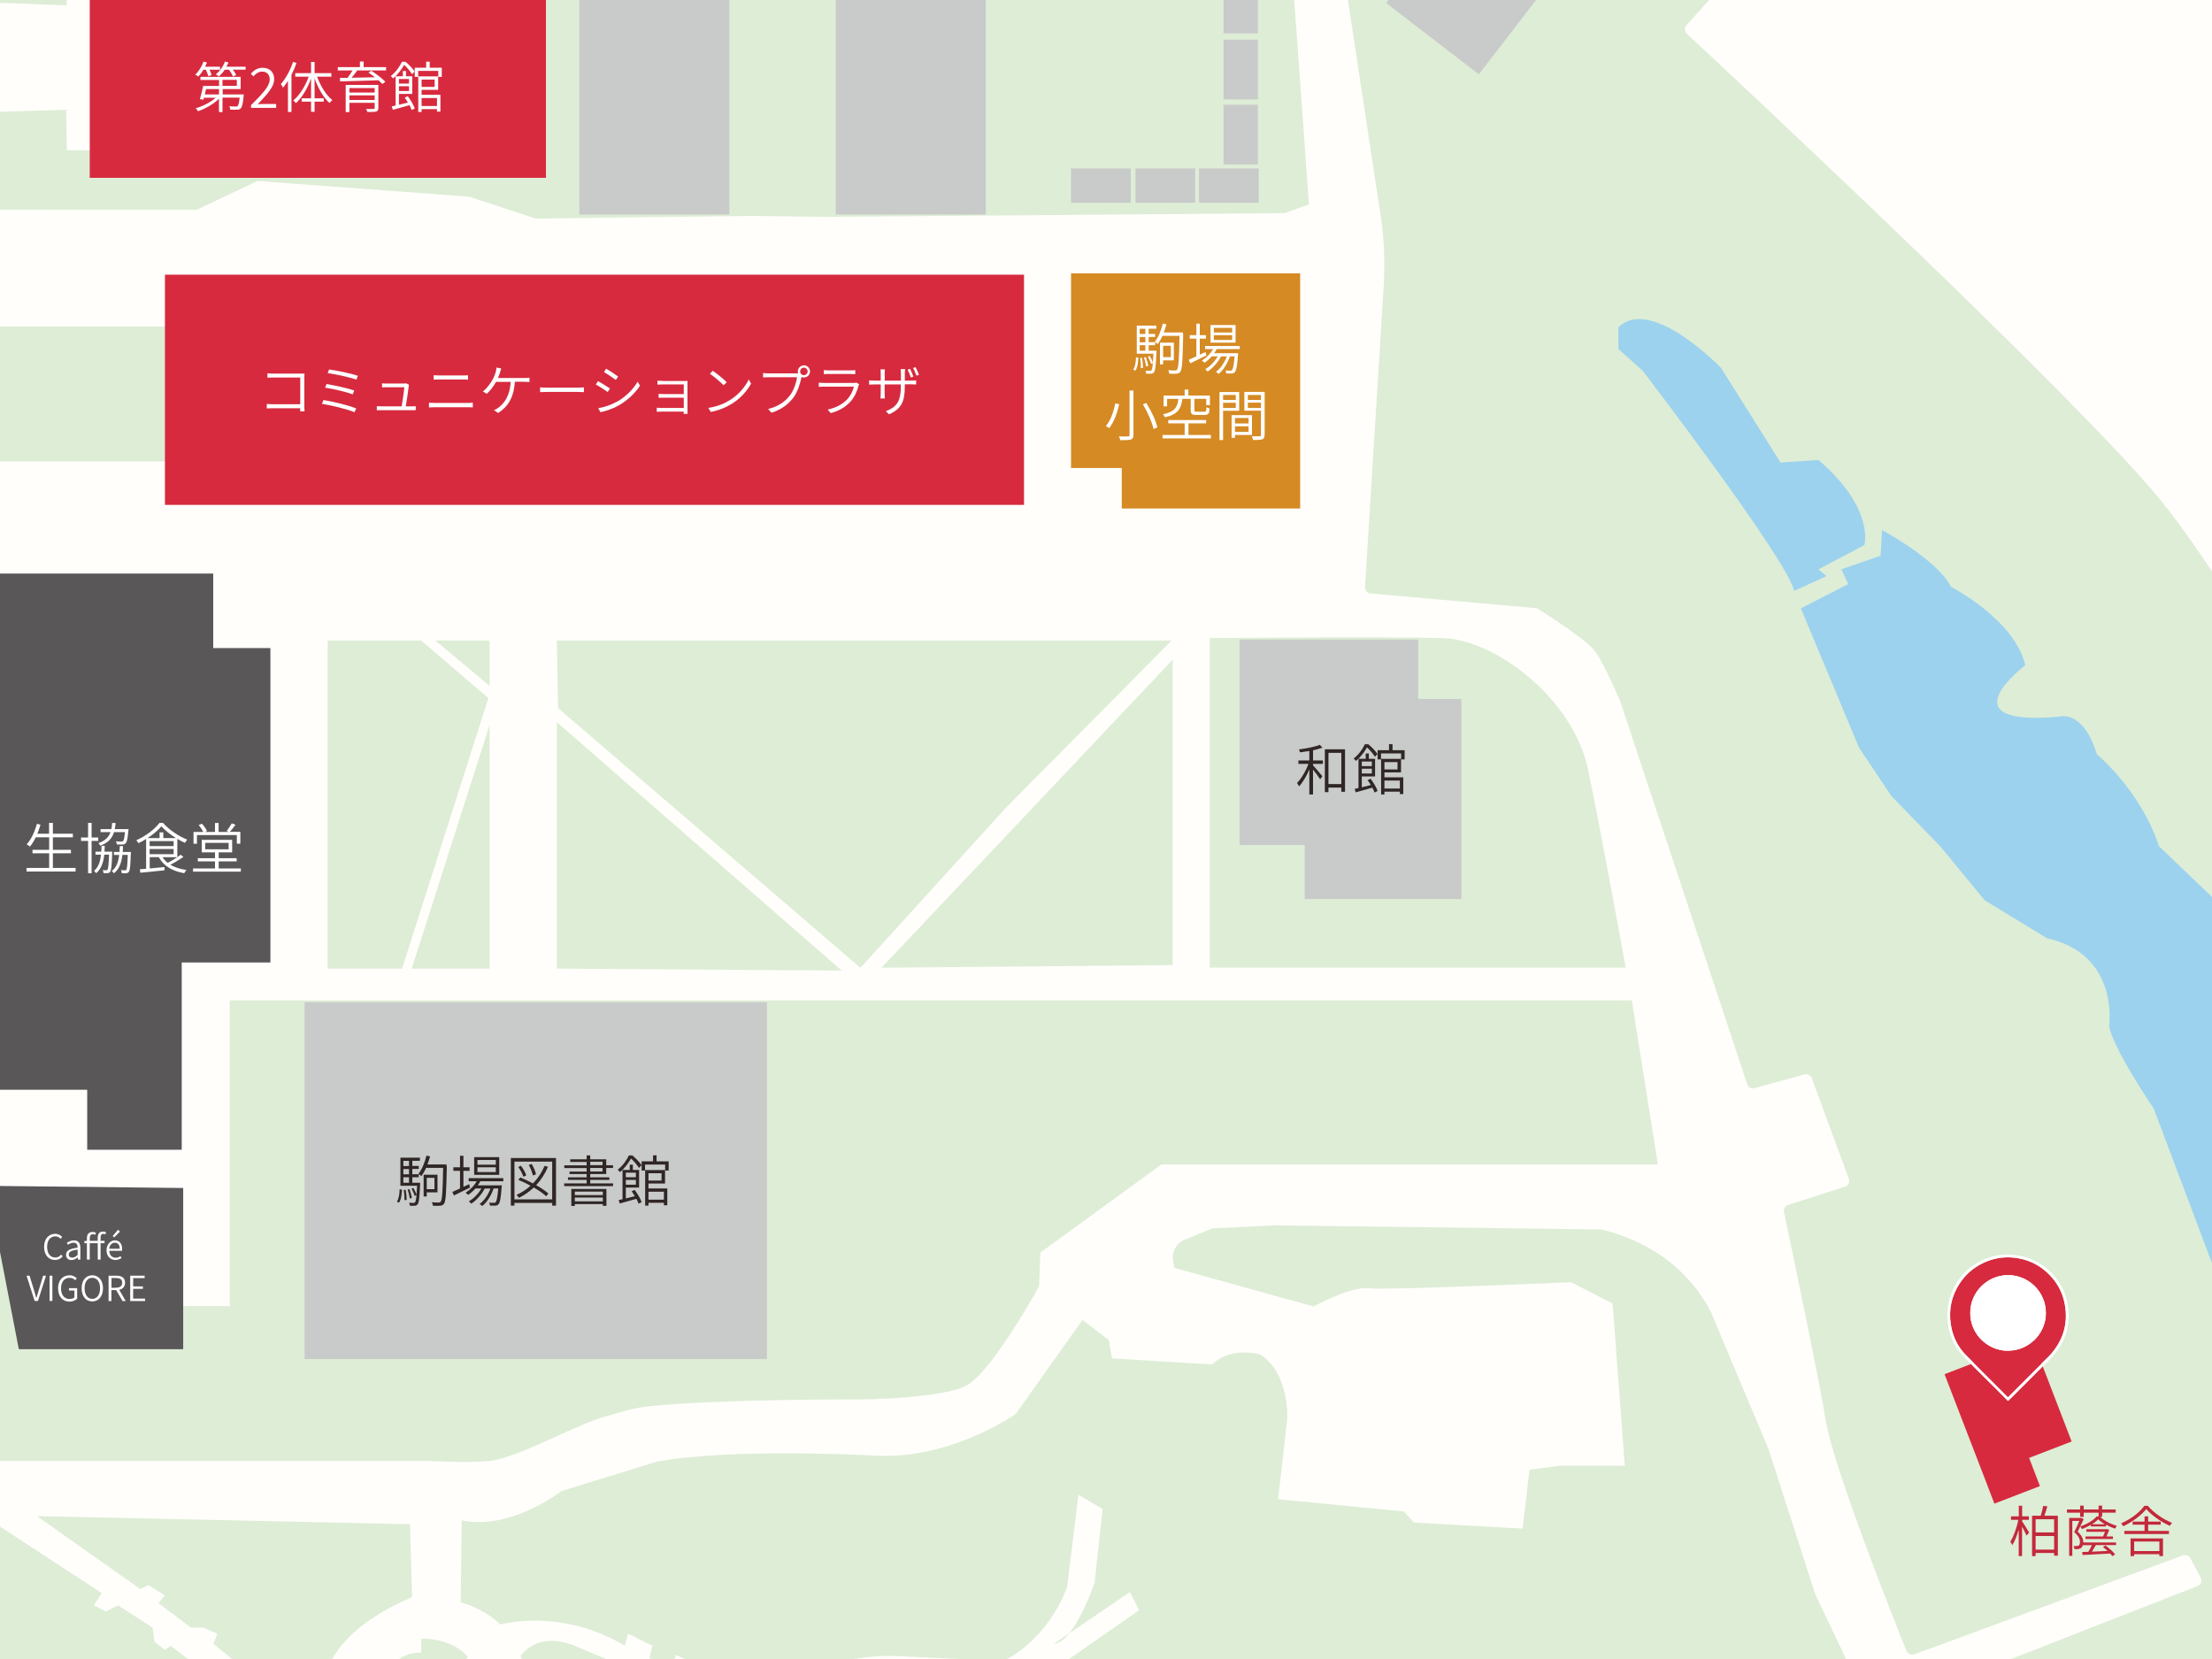 <?xml version="1.0" encoding="UTF-8"?>
<svg id="b" data-name="KF74_屋外平面地図" xmlns="http://www.w3.org/2000/svg" xmlns:xlink="http://www.w3.org/1999/xlink" viewBox="0 0 226.77 170.08">
  <defs>
    <style>
      .al {
        fill: #2f2725;
      }

      .al, .am, .an, .ao, .ap, .aq, .ar, .as, .at, .au, .av, .aw {
        stroke-width: 0px;
      }

      .ax {
        isolation: isolate;
      }

      .ay {
        clip-path: url(#v);
      }

      .am {
        fill: #d72a3e;
      }

      .an {
        fill: none;
      }

      .ao {
        fill: #c12a3b;
      }

      .ap {
        fill: #c9caca;
      }

      .aq {
        fill: #865406;
      }

      .ar {
        fill: #deedd6;
      }

      .as {
        fill: #fff;
      }

      .at {
        fill: #595757;
      }

      .au {
        fill: #d58a24;
      }

      .av {
        fill: #fffefb;
      }

      .aw {
        fill: #9cd2ee;
      }
    </style>
    <symbol id="a" data-name="place" viewBox="0 0 12.44 15.02">
      <g>
        <path class="am" d="m6.22,14.62c-.12-.13-.25-.25-.37-.37-1.32-1.33-2.66-2.64-3.97-3.98-.84-.86-1.34-1.92-1.52-3.11-.23-1.5.06-2.9.89-4.18.62-.96,1.47-1.68,2.51-2.16.96-.44,1.97-.61,3.02-.51,1.43.14,2.66.72,3.66,1.74.76.77,1.29,1.69,1.53,2.74.45,1.98.03,3.76-1.28,5.32-.19.23-.41.44-.63.65-1.26,1.26-2.52,2.52-3.78,3.78-.02.02-.05.05-.08.08ZM2.36,5.98c0,2.16,1.73,3.79,3.71,3.87,2.25.09,4.03-1.73,4.03-3.86,0-2.14-1.73-3.88-3.87-3.88-2.13,0-3.87,1.73-3.87,3.87Z"/>
        <path class="as" d="m6.2.28c.19,0,.39,0,.59.03,1.43.14,2.66.72,3.66,1.74.76.77,1.29,1.69,1.53,2.74.45,1.98.03,3.76-1.28,5.32-.19.23-.41.44-.63.65-1.26,1.26-2.52,2.52-3.78,3.78-.02.02-.05.05-.08.08-.12-.13-.25-.25-.37-.37-1.32-1.33-2.66-2.64-3.97-3.98-.84-.86-1.34-1.92-1.52-3.11-.23-1.5.06-2.9.89-4.18.62-.96,1.47-1.68,2.51-2.16.78-.36,1.59-.54,2.43-.54m.03,9.57c2.17,0,3.87-1.79,3.87-3.86,0-2.14-1.73-3.88-3.87-3.88h0c-2.13,0-3.87,1.74-3.87,3.87,0,2.16,1.73,3.79,3.71,3.87.05,0,.11,0,.16,0m-.03-9.86c-.88,0-1.74.19-2.55.56-1.1.51-1.99,1.27-2.63,2.26C.15,4.16-.16,5.63.08,7.21c.2,1.28.74,2.38,1.6,3.26.91.94,1.84,1.86,2.77,2.78l1.2,1.2.25.25.12.12.19.2.2-.19.09-.08.77-.77,3.01-3.01.13-.13c.17-.17.35-.34.51-.54,1.36-1.62,1.81-3.49,1.34-5.56-.25-1.08-.79-2.05-1.61-2.88C9.6.79,8.31.18,6.81.03c-.21-.02-.41-.03-.62-.03h0Zm.03,9.57s-.1,0-.15,0c-1.92-.08-3.43-1.65-3.44-3.59,0-1.98,1.61-3.59,3.59-3.59,1.98,0,3.59,1.62,3.59,3.6,0,.94-.37,1.83-1.04,2.51-.68.69-1.59,1.07-2.55,1.07h0Z"/>
        <path class="as" d="m2.36,5.98c0-2.14,1.74-3.87,3.87-3.87,2.14,0,3.87,1.75,3.87,3.88,0,2.12-1.78,3.95-4.03,3.86-1.98-.08-3.7-1.71-3.71-3.87Z"/>
      </g>
    </symbol>
    <clipPath id="v">
      <rect class="an" width="226.77" height="170.08"/>
    </clipPath>
  </defs>
  <g class="ay">
    <g>
      <rect class="av" x="-500.41" y="-287.88" width="841.89" height="595.28"/>
      <path class="ar" d="m134.19,20.94l-2.22-30.76-12.19-21.89c-3.05-5.54-1.55-18.18-1.55-18.18l-59.97-2.6-19.95-.83v2.22s-27.44-1.11-27.44-1.11l-1.94-1.25-16.35,9.28c-3.74,2.08-3.49,2.47-3.49,2.47V-6.6c-.2,6.42.15,6,.87,6.85l5.01-.05.64-3.97h1.61S-2.35.2-2.35.2l9.16.35.24-5.18,20.8.11V4s6.98.34,6.98.34l.1,3.37-7.08-.08-.04,7.88-20.96-.11-.07-4.15-8.73.27-.16,3.71-1.88.17-.17-4.29-6.79.32v10.06s31.11.02,31.11.02l6.23-2.96,21.7,1.61,6.84,2.25,21.94-.28,7.59.1,47.24-.38,2.49-.9"/>
      <path class="ar" d="m3.12,188.59l-5.56-27.96s-.62-3.95,1.45-4.78l11.43,7.48-.83,1.25,1.25.62,1.25-.62,3.53,2.28.21,1.46,1.04.83.62-.42,8.1,6.24s2.5,2.28.63,7.07l-3.95,1.25s-3.12.63-2.91,3.74l-16.26,1.57Z"/>
      <path class="ar" d="m3.79,155.43l10.6,7.48.83-.41,1.66,1.04-.62.83,3.32,2.49h1.25s1.46.62,1.46.62l-.42,1.04,5.61,4.57s2.08,1.87,2.29,5.2l4.57.62s-6.23-9.15,7.9-15.17l-.21-7.48-38.24-.83"/>
      <path class="ar" d="m43.18,169.42v-1.42s2.98-.18,4.78,1.83l-.59.9s1.28.94,1.66,2.81h1.14s.35,3.26-1.76,4.99l-.97-.69s-.93,1.52-2.63,1.66v1.28s-3.77,0-5.02-1.56l.45-1.14s-1.49-1.56-1.49-2.87h-1.11s-.17-3.05,1.63-5.16l.94.8s.9-1.53,2.98-1.42"/>
      <path class="ar" d="m53.36,169.77s4.68,8.83-4.68,14.45l1.04,4.26s.52,1.77,3.01,3.12l6.34,5.2,29.83-5.82s-1.97-4.05-1.25-16.32c0,0,.1-2.39-3.12-2.08l-3.33,1.56s-2.29,1.46-6.23.83l-1.15-.42-.1,1.14-2.39-.31v-1.14s-3.12-1.66-3.12-1.66l-.52,1.04-2.39-1.04.52-.94-6.65-2.81s-3.64-1.87-5.82.94"/>
      <path class="ar" d="m47.34,155.84l-.11,8.42s2.39.62,4.06,2.28c0,0,6.13-1.77,12.78,2.18l.31-1.25,2.5,1.25-.31,1.25,2.29,1.04.42-1.35,2.7,1.25-.1,1.04s3.22,1.56,7.9.31c0,0,6.44-2.7,11.95-2.49l11.12.52s4.37-1.87,6.55-7.59l1.15-9.46,2.49,1.46-.83,7.58s-2.08,6.13-4.16,6.23l7.79-5.3.94,1.87-8.21,5.72s-3.22,2.5-8.83,2.08l-6.65-1.14s-2.18-.93-2.91,2.6c0,0-2.18,8.63,1.35,16.53l42.4-9.87s5.82-1.77,12.36.42l41.57,11.12s2.29.62,2.7-1.66l.73-3.74,1.04.11,1.87-1.98-1.87-3.53,2.08-.83-8.31-17.46-4.78-14.86-5.51-13.09s-2.29-7.17-11.64-9.46l-33.46-.42-6.44.31-3.01,1.25s-1.56.73-.83,2.81l14.24,3.95s3.74-2.08,5.61-1.87c1.87.21,20.78-.62,20.78-.62l4.26,2.18,1.25,16.63h-6.65s-3.12.42-3.12.42l-.62,5.3-.1.73-11.12-.62-1.04-1.14-12.89-1.25.94-8.31s.21-4.68-2.81-6.55c0,0-3.01-.83-4.88,1.04l-10.29-.62-.31-1.87-2.7-2.08-6.86,9.66s-6.65,4.68-14.34,4.26c0,0-14.65-.83-22.45.62l-9.77,3.01s-5.2,4.06-10.18,3.01"/>
      <path class="ar" d="m166.67,99.2h-42.65v-33.78s17.95-.18,23.93,0c5.27.16,13.27,6.08,14.85,13.44,1.09,5.09,3.87,20.35,3.87,20.35Z"/>
      <polygon class="ar" points="53.23 29.34 53.23 33.48 -10.01 33.48 -10.01 47.31 53.23 47.31 53.68 47.31 102.19 47.31 102.19 29.34 53.23 29.34"/>
      <rect class="ar" x="-10.98" y="65.79" width="18.34" height="44.62"/>
      <path class="ar" d="m169.96,119.37l-2.67-16.81H23.56v31.34h-5.55v-11.9H-8.57l6.38,25.99c.26,1.05,1.2,1.79,2.29,1.79h44.07c1.98.09,5.19.19,6.54-.09,3.32-.69,8.4-3.71,11.68-4.57.93-.25,2.41-.78,4.28-.97,7.83-.76,21.6-.68,21.6-.68,0,0,8.55-.08,10.91-1.49,2.68-1.6,7.34-10.11,7.34-10.11l.14-3.46,12.4-9.03h50.89Z"/>
      <polygon class="ar" points="86.29 99.5 57.09 74.04 57.09 99.3 86.29 99.5"/>
      <polygon class="ar" points="43.18 65.67 33.59 65.67 33.59 99.3 41.22 99.3 50.07 71.57 43.18 65.67"/>
      <polygon class="ar" points="50.19 70.31 50.19 65.67 44.63 65.67 50.19 70.31"/>
      <path class="ar" d="m268.56,133.41c0-.08-.03-.16-.07-.23l-20.17-38.6s-18.25-32.86-26.86-43.36c-8.76-10.67-44.14-43.68-48.53-47.76-.25-.23-.27-.62-.04-.87l28.04-31.16c.24-.27.2-.69-.09-.91l-19.09-14.37-38.27-31.11c-.23-.19-.56-.19-.79,0l-10.61,8.75s-.09.08-.12.13l-6.77,10.01c-.07.11-.11.23-.11.36l.29,11.77s0,.06,0,.09l1.77,10.62s.02.1.04.14l9.22,21.45s.04.1.04.15l5.1,33.59c.36,2.35.46,4.73.32,7.1l-1.92,30.98c-.02.34.23.63.56.66l16.92,1.5c.1,0,.19.04.27.09.74.47,4.64,2.94,5.69,4.17.96,1.12,2.65,5.14,2.77,5.42,0,.01,0,.02.01.04l12.96,39.09c.1.31.43.49.75.4l5.12-1.4c.31-.09.63.08.75.38l3.8,10.32c.12.33-.06.7-.39.8l-5.84,1.88c-.3.1-.48.4-.42.71.63,3.01,3.71,17.66,4.24,21.17.74,4.84,7.04,20.66,8.32,23.84.13.31.47.46.79.35l27.55-10.14c.29-.11.62.02.76.29l1.06,1.98c.18.33.03.73-.32.87l-27.51,10.76c-.34.13-.49.53-.33.86l11.09,22.06c.08.16.23.28.41.32l39.06,9.32c.09.02.18.02.27,0l26.14-5.54c.31-.07.52-.35.49-.67l-6.39-66.32Z"/>
      <polygon class="ar" points="42.21 99.3 50.19 99.3 50.19 74.33 42.21 99.3"/>
      <polygon class="ar" points="103.17 82.76 88.21 99.22 57.21 72.59 57.09 65.67 120.11 65.67 103.17 82.76"/>
      <polygon class="ar" points="120.22 67.63 90.37 99.21 120.22 98.94 120.22 67.63"/>
      <path id="w" data-name="駒場池" class="aw" d="m187.25,59.06l-3.33,1.52c-.55-3.04-15.52-22.58-15.52-22.58l-2.49-2.22v-2.22c3.33-3.32,10.53,4.16,10.53,4.16l6.1,9.7,3.88-.27c5.82,4.98,4.71,8.73,4.71,8.73l-4.71,2.49.83.69Zm58.89,62.49c-4.43-3.32-2.22-7.07-2.22-7.07.97-4.02-3.05-5.13-3.05-5.13l-3.88-3.05-9.42-13.58-6.23-5.96c-1.94-5.82-6.37-9.42-6.37-9.42-1.39-4.57-3.74-3.88-3.74-3.88-12.05,1.11-3.6-5.26-3.6-5.26-1.11-4.71-7.62-8.04-7.62-8.04-1.38-2.77-7.07-5.82-7.07-5.82l-.14,2.63-4.02,1.39.69,1.52-4.85,2.49,5.96,14.27,3.33,4.98,4.99,5.13,4.57,5.55,6.37,3.88c7.48,1.66,6.38,9.01,6.38,9.01.42,2.36,4.57,8.45,4.57,8.45l6.79,18.01-.55,5.27,2.91,17.32c1.94,7.48,4.16,6.51,4.16,6.51l4.85,1.39c3.88.97,5.68-1.8,5.68-1.8l3.51-4.26s3.25-11.92,3.27-16-3.27-16.62-3.27-16.62c-.97-1.12-1.99-1.92-1.99-1.92Z"/>
      <rect id="x" data-name="11301_キャンパスプラザA棟" class="ap" x="59.39" y="-7.73" width="15.38" height="29.72"/>
      <rect id="y" data-name="11302_キャンパスプラザB棟" class="ap" x="85.68" y="-7.73" width="15.38" height="29.72"/>
      <rect id="z" data-name="11306_2番倉庫" class="ap" x="125.43" y="-2.7" width="3.52" height="6.12"/>
      <rect id="aa" data-name="11307_3番倉庫" class="ap" x="125.43" y="4.07" width="3.52" height="6.12"/>
      <rect id="ab" data-name="11308_4番倉庫" class="ap" x="125.43" y="10.74" width="3.52" height="6.12"/>
      <rect id="ac" data-name="11309_5番倉庫" class="ap" x="122.92" y="17.27" width="6.12" height="3.52"/>
      <polygon id="ad" data-name="11406_和館" class="ap" points="145.39 71.66 145.39 65.57 127.09 65.57 127.09 86.63 133.75 86.63 133.75 92.17 149.82 92.17 149.82 71.66 145.39 71.66"/>
      <rect class="ap" x="109.8" y="17.27" width="6.12" height="3.52"/>
      <rect class="ap" x="116.41" y="17.27" width="6.12" height="3.52"/>
      <polygon class="ap" points="135.69 -14.93 147.09 -6.16 142.11 .31 151.61 7.62 165.36 -10.25 155.86 -17.56 144.46 -26.33 135.69 -14.93"/>
      <rect id="ae" data-name="11404_駒場図書館" class="ap" x="31.23" y="102.74" width="47.39" height="36.58"/>
      <rect id="af" data-name="第二体育館" class="am" x="9.2" y="-36.2" width="46.77" height="54.43"/>
      <rect id="ag" data-name="コミュニケーションプラザ北館" class="am" x="16.91" y="28.16" width="88.07" height="23.6"/>
      <polygon id="ah" data-name="柏蔭舎" class="am" points="208.39 137.4 199.35 140.88 203.06 150.5 203.35 151.25 204.46 154.15 209.13 152.35 208.02 149.46 212.38 147.78 208.39 137.4"/>
      <polygon id="ai" data-name="1273_Caffé VIGORE" class="at" points="-1.31 121.57 1.93 138.32 18.78 138.32 18.78 121.79 -1.31 121.57"/>
      <polygon id="aj" data-name="生協食堂" class="at" points="21.86 66.44 21.86 58.8 -1.83 58.8 -4.82 58.8 -6.35 58.8 -6.35 111.72 -1.83 111.72 8.94 111.72 8.94 117.87 18.63 117.87 18.63 98.67 27.72 98.67 27.72 66.44 21.86 66.44"/>
      <g id="ak" data-name="415_駒場小空間">
        <g class="ax">
          <rect class="aq" x="109.8" y="28.02" width="23.49" height="0"/>
          <polygon class="au" points="133.29 28.02 133.29 52.13 115 52.13 115 47.98 109.8 47.98 109.8 28.02 133.29 28.02"/>
        </g>
      </g>
      <g>
        <path class="al" d="m40.69,123.18c.2-.28.27-.78.28-1.26l.24.05c-.03.49-.08,1.03-.31,1.33l-.22-.12Zm2.38-1.93s0,.1,0,.15c-.06,1.41-.12,1.9-.26,2.07-.08.09-.17.13-.29.14-.11.01-.31.01-.5,0-.01-.09-.04-.22-.08-.31.2.02.38.02.45.02s.11-.01.16-.06c.06-.07.11-.28.15-.74l-.19.08c-.05-.2-.19-.51-.32-.74l.19-.07c.13.22.27.51.32.7.02-.24.04-.54.06-.93h-1.71v-2.88h2v.32h-.78v.53h.66v.31h-.66v.54h.66v.31h-.66v.56h.83Zm-1.72-2.24v.53h.58v-.53h-.58Zm.58.84h-.58v.54h.58v-.54Zm-.58,1.4h.58v-.56h-.58v.56Zm.24.73c.06.33.1.75.1,1.03l-.22.03c.01-.28-.02-.7-.08-1.04l.21-.02Zm.42.88c-.03-.24-.12-.62-.22-.91l.19-.04c.11.29.21.67.24.91l-.21.05Zm3.8-3.29c-.06,2.7-.1,3.57-.29,3.83-.1.15-.22.19-.39.21-.18.02-.47.01-.75,0,0-.1-.05-.26-.11-.36.31.03.6.03.71.03.1,0,.15-.01.2-.09.15-.18.21-1.04.25-3.46h-1.75c-.14.32-.31.61-.48.84-.06-.06-.23-.17-.31-.22.37-.46.66-1.17.83-1.88l.37.08c-.07.28-.17.57-.27.83h1.96v.2Zm-2.06,2.67v.42h-.32v-2.23h1.42v1.81h-1.11Zm0-1.49v1.16h.79v-1.16h-.79Z"/>
        <path class="al" d="m48.2,121.74c-.58.29-1.2.59-1.67.82l-.15-.37c.21-.09.49-.21.78-.35v-1.81h-.68v-.36h.68v-1.18h.35v1.18h.63v.36h-.63v1.64l.59-.27.08.33Zm1.04-.64c-.07.15-.16.28-.26.42h2.47s0,.1-.02.16c-.08,1.18-.18,1.62-.33,1.78-.08.1-.18.12-.31.14-.12,0-.33,0-.56,0,0-.09-.04-.23-.09-.31.22.02.41.02.49.02.08,0,.14,0,.18-.06.1-.1.19-.47.27-1.41h-.48c-.23.69-.67,1.43-1.17,1.8-.06-.08-.18-.16-.27-.21.47-.32.89-.95,1.12-1.58h-.59c-.3.59-.86,1.22-1.38,1.55-.06-.08-.16-.18-.25-.24.48-.26.99-.79,1.29-1.32h-.61c-.23.26-.49.49-.75.66-.05-.06-.19-.18-.26-.23.45-.28.87-.69,1.14-1.17h-.82v-.32h3.55v.32h-2.35Zm1.94-.66h-2.57v-1.81h2.57v1.81Zm-.35-1.52h-1.88v.48h1.88v-.48Zm0,.75h-1.88v.49h1.88v-.49Z"/>
        <path class="al" d="m57,118.72v4.88h-.39v-.28h-3.87v.28h-.37v-4.88h4.63Zm-.39,4.24v-3.87h-3.87v3.87h3.87Zm-.61-.32c-.3-.28-.76-.6-1.28-.9-.44.42-.95.78-1.51,1.06-.05-.07-.17-.23-.26-.3.53-.24,1.02-.56,1.44-.94-.41-.23-.84-.44-1.25-.6l.2-.25c.42.17.87.38,1.3.61.5-.51.9-1.11,1.19-1.8l.35.1c-.31.72-.72,1.35-1.21,1.88.5.28.95.59,1.25.86l-.23.29Zm-2.35-2.01c-.07-.27-.3-.69-.52-.99l.28-.13c.23.31.46.71.54.99l-.31.14Zm.98-.12c-.05-.28-.23-.74-.42-1.08l.3-.1c.2.33.39.78.44,1.06l-.32.12Z"/>
        <path class="al" d="m62.85,121.32v.28h-5.01v-.28h2.3v-.36h-1.91v-.26h1.91v-.34h-1.75v-.25h1.75v-.36h-2.29v-.28h2.29v-.35h-1.68v-.27h1.68v-.4h.37v.4h1.64v.61h.7v.28h-.7v.62h-1.64v.34h1.96v.26h-1.96v.36h2.34Zm-4.28.57h3.6v1.73h-.37v-.18h-2.87v.19h-.36v-1.74Zm.36.27v.36h2.87v-.36h-2.87Zm2.87,1v-.39h-2.87v.39h2.87Zm-1.29-3.71h1.26v-.35h-1.26v.35Zm0,.65h1.26v-.36h-1.26v.36Z"/>
        <path class="al" d="m65.5,119.72c-.17-.26-.49-.67-.81-.95-.24.42-.6.95-1.13,1.39-.06-.08-.17-.19-.24-.24.55-.43.94-1.01,1.15-1.47h.36c.35.29.75.71.94,1l-.25.27Zm-.45,2.25c.31.4.61.92.73,1.27l-.32.16c-.04-.15-.12-.32-.22-.5-.59.17-1.22.35-1.7.48l-.12-.35c.12-.02.25-.06.4-.09v-3h.74v-.54h.32v.54h.64v1.81h-1.36v1.11c.29-.07.61-.15.92-.23-.1-.18-.22-.35-.33-.5l.29-.14Zm-.89-1.75v.47h1.03v-.47h-1.03Zm1.03,1.23v-.49h-1.03v.49h1.03Zm3.36-2.39v.94h-.36v-.61h-2.06v.61h-.35v-.94h1.17v-.62h.36v.62h1.24Zm-2.07,2.78h1.93v1.72h-.35v-.25h-1.58v.29h-.34v-3.65h2.04v1.38h-1.7v.5Zm0-1.56v.75h1.34v-.75h-1.34Zm0,1.89v.82h1.58v-.82h-1.58Z"/>
      </g>
      <g>
        <path class="al" d="m134.61,77.96h1.01v.35h-1.01v.15c.21.23.82.94.96,1.12l-.23.31c-.13-.22-.47-.67-.73-.99v2.55h-.38v-2.57c-.28.67-.68,1.34-1.05,1.74-.04-.1-.15-.25-.21-.35.43-.44.91-1.24,1.17-1.96h-1.03v-.35h1.12v-.97c-.32.05-.65.1-.96.14-.02-.09-.06-.22-.1-.3.75-.1,1.66-.27,2.14-.47l.26.29c-.27.1-.6.19-.96.27v1.05Zm3.28-1.14v4.35h-.38v-.43h-1.32v.47h-.37v-4.39h2.07Zm-.38,3.56v-3.2h-1.32v3.2h1.32Z"/>
        <path class="al" d="m140.95,77.57c-.17-.26-.49-.67-.81-.95-.24.42-.6.95-1.13,1.39-.06-.08-.17-.19-.24-.24.55-.43.94-1.01,1.15-1.47h.36c.35.29.75.71.94,1l-.25.27Zm-.45,2.25c.31.4.61.92.73,1.27l-.32.16c-.04-.15-.12-.32-.22-.5-.59.17-1.22.35-1.7.48l-.12-.35c.12-.02.25-.06.4-.09v-3h.74v-.54h.32v.54h.64v1.81h-1.36v1.11c.29-.07.61-.15.92-.23-.1-.18-.22-.35-.33-.5l.29-.14Zm-.89-1.75v.47h1.03v-.47h-1.03Zm1.03,1.23v-.49h-1.03v.49h1.03Zm3.36-2.39v.94h-.36v-.61h-2.06v.61h-.35v-.94h1.17v-.62h.36v.62h1.24Zm-2.07,2.78h1.93v1.72h-.35v-.25h-1.58v.29h-.34v-3.65h2.04v1.38h-1.7v.5Zm0-1.56v.75h1.34v-.75h-1.34Zm0,1.89v.82h1.58v-.82h-1.58Z"/>
      </g>
      <g>
        <path class="as" d="m28.03,38.3h2.78c.13,0,.29,0,.41,0,0,.12-.02.29-.02.42v2.93c0,.2.02.45.02.52h-.45c0-.05,0-.18.01-.32h-2.81c-.23,0-.48.01-.62.02v-.46c.14.02.38.03.61.03h2.82v-2.74h-2.75c-.2,0-.48.01-.61.02v-.45c.18.02.42.03.6.03Z"/>
        <path class="as" d="m36.52,41.87l-.18.39c-.75-.33-2.42-.71-3.33-.86l.15-.39c.95.15,2.58.54,3.35.86Zm-.2-1.83l-.16.39c-.66-.26-2.04-.57-2.83-.69l.15-.37c.77.13,2.13.41,2.84.67Zm.37-1.51l-.16.39c-.69-.25-2.16-.57-2.94-.67l.15-.37c.73.09,2.23.4,2.95.65Z"/>
        <path class="as" d="m41.9,39.6c-.04.4-.21,1.55-.3,2.06h.59c.12,0,.32,0,.43-.02v.41c-.1,0-.29,0-.41,0h-3.13c-.16,0-.29,0-.45.01v-.42c.14.01.29.02.45.02h2.1c.08-.46.25-1.63.27-1.96h-1.84c-.16,0-.3,0-.44.02v-.43c.13.02.29.03.43.03h1.77c.08,0,.21-.01.25-.03l.31.15c-.02.05-.03.12-.03.17Z"/>
        <path class="as" d="m44.55,41.31h3.42c.17,0,.34-.01.5-.03v.49c-.16-.02-.35-.02-.5-.02h-3.42c-.2,0-.39.01-.57.02v-.49c.19.01.37.03.57.03Zm.45-2.82h2.44c.2,0,.39,0,.54-.02v.45c-.15-.01-.36-.02-.54-.02h-2.44c-.19,0-.37.01-.54.02v-.45c.18.01.35.02.54.02Z"/>
        <path class="as" d="m51.28,38.15c-.06.18-.14.38-.23.6h2.71c.14,0,.36,0,.52-.03v.44c-.17-.01-.39-.02-.52-.02h-.98c-.1,1.64-.74,2.58-1.71,3.2l-.43-.29c.15-.06.32-.15.45-.25.55-.41,1.19-1.16,1.26-2.65h-1.5c-.23.42-.62.95-.95,1.22l-.4-.24c.41-.29.82-.88,1.01-1.23.16-.29.26-.58.32-.79.04-.14.06-.29.07-.43l.49.1c-.05.12-.1.27-.14.39Z"/>
        <path class="as" d="m56.14,39.74h3.12c.29,0,.48-.02.6-.03v.49c-.11,0-.34-.02-.6-.02h-3.12c-.31,0-.6.01-.77.02v-.49c.16.02.44.03.77.03Z"/>
        <path class="as" d="m62.53,39.83l-.23.36c-.27-.2-.89-.6-1.22-.77l.23-.35c.32.18.99.59,1.23.76Zm.7,1.37c.94-.54,1.68-1.28,2.14-2.07l.24.41c-.48.75-1.26,1.49-2.17,2.02-.57.33-1.35.59-1.88.7l-.23-.41c.62-.11,1.33-.34,1.89-.66Zm.14-2.6l-.24.35c-.27-.2-.88-.62-1.21-.81l.22-.34c.33.18.99.62,1.22.8Z"/>
        <path class="as" d="m67.95,39.06h2.2c.13,0,.26,0,.33-.01,0,.06,0,.17,0,.27v2.82c0,.09,0,.21.01.29h-.4c0-.05,0-.14,0-.23h-2.3c-.18,0-.37.01-.46.01v-.41c.09.01.27.02.46.02h2.31v-1.05h-2.09c-.19,0-.38,0-.49.01v-.4c.1.01.29.02.49.02h2.09v-.99h-2.14c-.14,0-.46.01-.56.02v-.4c.1.01.42.02.56.02Z"/>
        <path class="as" d="m74.9,40.97c.86-.54,1.54-1.38,1.86-2.07l.24.43c-.38.69-1.03,1.46-1.87,2-.57.36-1.28.71-2.26.9l-.26-.41c1-.15,1.75-.5,2.28-.84Zm-.4-1.79l-.31.32c-.28-.29-.99-.9-1.41-1.18l.29-.31c.4.27,1.13.86,1.43,1.17Z"/>
        <path class="as" d="m82.41,37.45c.35,0,.63.28.63.63s-.28.62-.63.62c-.08,0-.16-.02-.24-.05,0,.02,0,.03-.01.05-.12.6-.4,1.52-.85,2.1-.52.66-1.18,1.18-2.22,1.51l-.34-.38c1.09-.28,1.73-.76,2.21-1.37.41-.52.68-1.34.75-1.89h-2.94c-.22,0-.4.01-.54.02v-.45c.15.02.36.04.55.04h2.88s.1,0,.16,0c-.02-.06-.03-.12-.03-.19,0-.35.28-.63.62-.63Zm0,1.01c.21,0,.39-.17.39-.38s-.18-.39-.39-.39-.38.17-.38.39.17.38.38.38Z"/>
        <path class="as" d="m88.01,39.56c-.15.56-.4,1.16-.83,1.62-.6.65-1.3.98-2.02,1.17l-.31-.36c.79-.16,1.51-.53,2-1.05.35-.37.59-.87.69-1.3h-3.06c-.14,0-.34,0-.54.02v-.43c.2.02.39.03.54.03h3.02c.12,0,.24-.01.29-.04l.29.18c-.02.05-.06.11-.07.15Zm-3.07-1.59h2.25c.18,0,.36,0,.49-.03v.42c-.13-.01-.31-.02-.5-.02h-2.23c-.17,0-.34,0-.49.02v-.42c.15.02.31.03.49.03Z"/>
        <path class="as" d="m91.15,42.48l-.34-.32c1.01-.4,1.54-.88,1.54-2.51v-.24h-1.66v.95c0,.2.02.45.02.49h-.45s.03-.29.03-.49v-.95h-.63c-.24,0-.5.02-.56.02v-.44s.33.03.56.03h.63v-.75c0-.11-.01-.27-.02-.4h.45s-.02.2-.02.39v.76h1.66v-.73c0-.22-.02-.41-.03-.45h.46c0,.05-.03.23-.03.45v.73h.66c.24,0,.44-.02.5-.03v.43c-.05,0-.25-.02-.5-.02h-.66v.2c0,1.53-.32,2.3-1.6,2.87Zm2.49-3.87l-.26.09c-.08-.24-.22-.59-.33-.8l.25-.08c.1.2.26.56.34.79Zm.57-.18l-.26.08c-.09-.25-.22-.58-.34-.79l.25-.08c.11.2.26.55.35.78Z"/>
      </g>
      <g>
        <path class="as" d="m20.86,7.14c-.16.27-.35.52-.53.71-.06-.05-.22-.16-.31-.2.36-.33.66-.83.85-1.34l.35.1c-.06.15-.12.29-.19.43h1.53v.31h-1.08c.1.19.17.4.21.54l-.33.13c-.04-.18-.15-.45-.26-.67h-.25Zm4.13,2.54s0,.11-.01.16c-.08.79-.16,1.14-.31,1.28-.09.09-.19.12-.35.12-.14.01-.42.01-.71,0-.01-.11-.04-.25-.11-.35.29.03.56.03.66.03.1,0,.16,0,.2-.05.08-.08.15-.32.21-.86h-1.76v1.48h-.36v-1.37c-.56.56-1.41,1.03-2.15,1.28-.05-.09-.16-.23-.24-.3.71-.2,1.53-.61,2.05-1.08h-1.2c-.02.07-.04.14-.06.2l-.36-.06c.11-.36.25-.92.34-1.35h1.63v-.61h-1.91v-.32h4.12v1.25h-1.84v.55h2.17Zm-3.86-.55c-.04.19-.09.37-.14.55h1.46v-.55h-1.32Zm4.05-2.3v.31h-1.31c.14.19.28.4.34.56l-.33.14c-.07-.19-.23-.47-.41-.69h-.43c-.18.27-.39.5-.6.69-.07-.06-.23-.18-.31-.23.4-.31.74-.78.93-1.3l.36.09c-.06.15-.12.29-.2.44h1.96Zm-2.37,1.97h1.47v-.61h-1.47v.61Z"/>
        <path class="as" d="m25.73,10.79c1.24-1.24,1.92-1.97,1.92-2.64,0-.47-.25-.81-.79-.81-.35,0-.65.22-.88.49l-.27-.27c.33-.36.69-.61,1.21-.61.74,0,1.19.46,1.19,1.17,0,.77-.7,1.53-1.69,2.57.21-.02.46-.03.68-.03h1.21v.4h-2.57v-.28Z"/>
        <path class="as" d="m30.4,6.45c-.14.41-.32.83-.52,1.22v3.81h-.36v-3.19c-.16.26-.33.49-.51.7-.03-.09-.15-.28-.22-.37.5-.56.97-1.41,1.25-2.27l.35.1Zm2.11,1.41c.35.96.94,1.92,1.56,2.4-.08.07-.22.2-.29.3-.61-.54-1.17-1.52-1.53-2.53v2.05h.94v.34h-.94v1.04h-.36v-1.04h-.96v-.34h.96v-2.03c-.37,1.02-.94,1.97-1.55,2.52-.07-.08-.19-.22-.27-.28.62-.49,1.23-1.46,1.58-2.43h-1.38v-.36h1.62v-1.15h.36v1.15h1.72v.36h-1.46Z"/>
        <path class="as" d="m36.62,7.23c-.18.24-.38.52-.58.74.73-.01,1.57-.03,2.4-.05-.22-.17-.45-.34-.67-.48l.29-.19c.5.32,1.13.8,1.45,1.13l-.31.23c-.1-.11-.24-.24-.39-.38-1.43.05-2.94.09-3.94.11l-.02-.36h.78c.18-.23.37-.52.51-.76h-1.51v-.34h2.27v-.57h.38v.57h2.3v.34h-2.95Zm2.17,3.84c0,.21-.06.31-.22.36-.17.05-.46.05-.91.05-.02-.08-.08-.22-.13-.31.35.01.67.01.77,0,.08,0,.11-.02.11-.1v-.53h-2.59v.95h-.38v-2.78h3.35v2.36Zm-2.97-2.04v.46h2.59v-.46h-2.59Zm2.59,1.22v-.47h-2.59v.47h2.59Z"/>
        <path class="as" d="m42.24,7.6c-.17-.26-.49-.68-.81-.95-.24.42-.6.95-1.13,1.39-.06-.08-.17-.19-.24-.24.55-.43.94-1.02,1.15-1.47h.36c.35.29.75.71.94,1l-.25.27Zm-.45,2.25c.31.4.61.92.73,1.27l-.32.16c-.04-.15-.12-.32-.22-.5-.59.17-1.22.35-1.7.48l-.12-.35c.12-.02.25-.06.4-.09v-3h.74v-.54h.32v.54h.64v1.81h-1.36v1.11c.29-.07.61-.15.92-.23-.1-.18-.22-.35-.33-.5l.29-.14Zm-.89-1.75v.47h1.03v-.47h-1.03Zm1.03,1.23v-.49h-1.03v.49h1.03Zm3.36-2.39v.94h-.36v-.61h-2.06v.61h-.35v-.94h1.17v-.62h.36v.62h1.24Zm-2.07,2.78h1.93v1.72h-.35v-.25h-1.58v.29h-.34v-3.65h2.04v1.38h-1.7v.5Zm0-1.56v.75h1.34v-.75h-1.34Zm0,1.89v.82h1.58v-.82h-1.58Z"/>
      </g>
      <g>
        <g>
          <path class="as" d="m207.3,155.95c.14.2.63.99.73,1.17l-.28.31c-.08-.21-.28-.6-.45-.92v3.02h-.35v-2.69c-.18.61-.41,1.19-.65,1.56-.05-.11-.15-.25-.21-.34.33-.52.67-1.45.82-2.25h-.75v-.36h.8v-1.09h.35v1.09h.69v.36h-.69v.12Zm3.67-.56v4.1h-.39v-.28h-1.89v.32h-.37v-4.14h.89c.1-.31.2-.72.25-1.01l.44.05c-.1.32-.21.67-.31.96h1.39Zm-2.28.36v1.35h1.89v-1.35h-1.89Zm1.89,3.11v-1.39h-1.89v1.39h1.89Z"/>
          <path class="as" d="m213.57,158.13h3.37v.27h-2.07c-.13.22-.28.47-.41.67.49-.02,1.05-.05,1.6-.07-.15-.14-.31-.28-.47-.39l.26-.18c.36.27.79.65.99.92l-.28.19c-.06-.08-.14-.18-.24-.27-1.03.06-2.09.11-2.83.15l-.03-.31.62-.02c.13-.19.27-.45.37-.68h-.91v-.05c-.03.16-.1.28-.21.35-.08.06-.18.08-.28.1-.11.01-.26.01-.39,0,0-.1-.04-.23-.09-.32.14.01.25.01.35,0,.07,0,.14-.02.19-.05.08-.06.12-.19.12-.36,0-.28-.13-.61-.59-1.01.19-.37.39-.8.52-1.15h-.71v3.59h-.33v-3.9h1.26s.24.13.24.13c-.11.23-.23.48-.35.74.67-.22,1.33-.61,1.67-1.02h.2v-.38h-1.52v.43h-.37v-.43h-1.35v-.33h1.35v-.4h.37v.4h1.52v-.4h.37v.4h1.39v.33h-1.39v.43h-.2c.45.42,1.11.75,1.71.91-.06.08-.14.22-.19.3-.3-.1-.62-.24-.92-.41v.18h-1.56v-.16c-.28.16-.6.32-.92.43-.03-.08-.11-.2-.17-.28-.08.19-.17.37-.26.54.45.41.57.77.58,1.08h0Zm2.03-.62c.07-.15.14-.32.2-.47h-1.91v-.27h2.05l.06-.02.24.08c-.09.24-.19.47-.29.68h.67v.27h-2.82v-.27h1.8Zm.17-1.25c-.25-.15-.49-.32-.67-.5-.16.17-.37.35-.63.5h1.3Z"/>
          <path class="as" d="m220.19,154.37c.61.73,1.61,1.4,2.49,1.75-.08.08-.18.22-.23.31-.87-.38-1.86-1.07-2.42-1.72-.48.61-1.41,1.32-2.36,1.76-.05-.08-.15-.22-.22-.3.98-.42,1.92-1.14,2.38-1.8h.36Zm.04,2.57h2.13v.33h-4.58v-.33h2.07v-.63h-1.22v-.32h1.22v-.54h.38v.54h1.28v.32h-1.28v.63Zm-1.81.77h3.33v1.82h-.38v-.19h-2.58v.19h-.37v-1.83Zm.37.33v.97h2.58v-.97h-2.58Z"/>
        </g>
        <g>
          <path class="ao" d="m207.3,155.95c.14.2.63.99.73,1.17l-.28.31c-.08-.21-.28-.6-.45-.92v3.02h-.35v-2.69c-.18.61-.41,1.19-.65,1.56-.05-.11-.15-.25-.21-.34.33-.52.67-1.45.82-2.25h-.75v-.36h.8v-1.09h.35v1.09h.69v.36h-.69v.12Zm3.67-.56v4.1h-.39v-.28h-1.89v.32h-.37v-4.14h.89c.1-.31.2-.72.25-1.01l.44.05c-.1.32-.21.67-.31.96h1.39Zm-2.28.36v1.35h1.89v-1.35h-1.89Zm1.89,3.11v-1.39h-1.89v1.39h1.89Z"/>
          <path class="ao" d="m213.57,158.13h3.37v.27h-2.07c-.13.22-.28.47-.41.67.49-.02,1.05-.05,1.6-.07-.15-.14-.31-.28-.47-.39l.26-.18c.36.27.79.65.99.92l-.28.19c-.06-.08-.14-.18-.24-.27-1.03.06-2.09.11-2.83.15l-.03-.31.62-.02c.13-.19.27-.45.37-.68h-.91v-.05c-.03.16-.1.28-.21.35-.08.06-.18.08-.28.1-.11.01-.26.01-.39,0,0-.1-.04-.23-.09-.32.14.01.25.01.35,0,.07,0,.14-.02.19-.05.08-.06.12-.19.12-.36,0-.28-.13-.61-.59-1.01.19-.37.39-.8.52-1.15h-.71v3.59h-.33v-3.9h1.26s.24.13.24.13c-.11.23-.23.48-.35.74.67-.22,1.33-.61,1.67-1.02h.2v-.38h-1.52v.43h-.37v-.43h-1.35v-.33h1.35v-.4h.37v.4h1.52v-.4h.37v.4h1.39v.33h-1.39v.43h-.2c.45.42,1.11.75,1.71.91-.06.08-.14.22-.19.3-.3-.1-.62-.24-.92-.41v.18h-1.56v-.16c-.28.16-.6.32-.92.43-.03-.08-.11-.2-.17-.28-.08.19-.17.37-.26.54.45.41.57.77.58,1.08h0Zm2.03-.62c.07-.15.14-.32.2-.47h-1.91v-.27h2.05l.06-.02.24.08c-.09.24-.19.47-.29.68h.67v.27h-2.82v-.27h1.8Zm.17-1.25c-.25-.15-.49-.32-.67-.5-.16.17-.37.35-.63.5h1.3Z"/>
          <path class="ao" d="m220.19,154.37c.61.73,1.61,1.4,2.49,1.75-.08.08-.18.22-.23.31-.87-.38-1.86-1.07-2.42-1.72-.48.61-1.41,1.32-2.36,1.76-.05-.08-.15-.22-.22-.3.98-.42,1.92-1.14,2.38-1.8h.36Zm.04,2.57h2.13v.33h-4.58v-.33h2.07v-.63h-1.22v-.32h1.22v-.54h.38v.54h1.28v.32h-1.28v.63Zm-1.81.77h3.33v1.82h-.38v-.19h-2.58v.19h-.37v-1.83Zm.37.33v.97h2.58v-.97h-2.58Z"/>
        </g>
      </g>
      <g>
        <path class="as" d="m4.52,127.83c0-.83.48-1.34,1.14-1.34.32,0,.56.15.71.32l-.16.19c-.13-.15-.31-.25-.54-.25-.51,0-.84.41-.84,1.08s.32,1.09.83,1.09c.25,0,.44-.11.61-.3l.16.18c-.2.24-.45.37-.79.37-.64,0-1.12-.5-1.12-1.34Z"/>
        <path class="as" d="m6.77,128.63c0-.42.37-.62,1.19-.72,0-.26-.08-.51-.41-.51-.23,0-.44.11-.58.21l-.12-.2c.17-.11.44-.25.74-.25.46,0,.65.32.65.78v1.19h-.24l-.03-.23h0c-.18.16-.4.28-.64.28-.32,0-.56-.19-.56-.54Zm1.19.04v-.56c-.68.08-.91.24-.91.5,0,.23.16.32.35.32s.36-.09.55-.27Z"/>
        <path class="as" d="m10.02,127.45h-.82v1.68h-.29v-1.68h-.26v-.22l.26-.02v-.28c0-.4.2-.63.58-.63.12,0,.24.02.34.07l-.06.22c-.08-.04-.16-.06-.26-.06-.2,0-.31.15-.31.41v.27h.82v-.33c0-.39.17-.62.54-.62.11,0,.22.02.31.06l-.06.22c-.08-.04-.15-.05-.22-.05-.19,0-.28.13-.28.39v.33h.41v.24h-.41v1.68h-.29v-1.68Z"/>
        <path class="as" d="m10.92,128.17c0-.62.42-1.01.85-1.01.48,0,.75.34.75.9,0,.06,0,.13-.01.17h-1.31c.02.42.27.71.66.71.19,0,.34-.06.49-.16l.11.19c-.17.11-.36.2-.63.2-.5,0-.91-.37-.91-1Zm1.35-.15c0-.41-.18-.62-.5-.62-.28,0-.54.23-.57.62h1.07Zm-.72-1.3l.55-.65.2.19-.6.6-.15-.15Z"/>
        <path class="as" d="m2.72,130.78h.31l.44,1.43c.09.31.16.55.25.86h.01c.1-.3.16-.55.26-.86l.43-1.43h.3l-.83,2.59h-.34l-.83-2.59Z"/>
        <path class="as" d="m5.08,130.78h.29v2.59h-.29v-2.59Z"/>
        <path class="as" d="m5.95,132.08c0-.83.49-1.34,1.18-1.34.36,0,.59.16.74.32l-.16.19c-.13-.14-.3-.25-.57-.25-.54,0-.88.41-.88,1.08s.32,1.09.88,1.09c.19,0,.39-.06.49-.16v-.71h-.56v-.24h.84v1.08c-.17.17-.45.3-.79.3-.68,0-1.16-.5-1.16-1.34Z"/>
        <path class="as" d="m8.37,132.07c0-.83.45-1.33,1.09-1.33s1.1.51,1.1,1.33-.45,1.35-1.1,1.35-1.09-.52-1.09-1.35Zm1.89,0c0-.66-.32-1.07-.8-1.07s-.79.41-.79,1.07.32,1.09.79,1.09.8-.43.8-1.09Z"/>
        <path class="as" d="m11.13,130.78h.79c.53,0,.9.19.9.72,0,.41-.24.64-.6.73l.67,1.15h-.33l-.65-1.12h-.49v1.12h-.29v-2.59Zm.75,1.23c.42,0,.65-.17.65-.51s-.23-.48-.65-.48h-.45v1h.45Z"/>
        <path class="as" d="m13.35,130.78h1.48v.25h-1.18v.85h1v.25h-1v1h1.22v.25h-1.52v-2.59Z"/>
      </g>
      <g>
        <path class="as" d="m7.75,88.98v.37H2.72v-.37h2.32v-1.5h-1.71v-.36h1.71v-1.28h-1.37c-.18.37-.39.69-.6.95-.07-.06-.24-.18-.34-.23.47-.5.83-1.29,1.05-2.1l.37.08c-.09.32-.2.63-.32.93h1.2v-1.11h.39v1.11h2.05v.37h-2.05v1.28h1.85v.36h-1.85v1.5h2.32Z"/>
        <path class="as" d="m9.39,86.21v3.31h-.36v-3.31h-.72v-.35h.72v-1.5h.36v1.5h.68v.35h-.68Zm2.11,1.12s0,.11,0,.16c-.04,1.29-.1,1.74-.21,1.89-.07.09-.15.12-.27.13-.1.01-.26.01-.41,0,0-.09-.03-.23-.08-.31.16.01.29.02.36.02.06,0,.1-.01.13-.06.07-.1.12-.48.16-1.54h-.49c-.09.8-.31,1.46-.83,1.9-.05-.07-.15-.18-.22-.24.45-.38.64-.96.71-1.66h-.56v-.31h.59c.02-.19.02-.39.03-.6h.33c0,.2-.02.4-.03.6h.79Zm.19-2.02c-.2.63-.59,1.09-1.41,1.39-.03-.07-.12-.2-.19-.27.71-.24,1.06-.61,1.24-1.12h-1.02v-.31h1.11c.04-.2.06-.41.07-.63h.36c-.02.23-.04.44-.09.63h1.42s0,.1-.02.15c-.07.83-.15,1.17-.28,1.3-.09.09-.18.12-.32.13-.12,0-.35,0-.58,0,0-.1-.04-.23-.1-.33.24.03.47.03.55.03s.13,0,.18-.05c.08-.07.14-.32.2-.92h-1.12Zm1.72,2.18c-.04,1.29-.08,1.74-.2,1.89-.07.09-.15.13-.27.14-.11.01-.28.01-.46,0,0-.1-.03-.23-.08-.32.18.02.33.02.4.02s.11,0,.15-.05c.07-.1.11-.48.15-1.53h-.55c-.1.81-.32,1.46-.87,1.89-.05-.07-.15-.19-.22-.24.49-.36.67-.94.76-1.64h-.54v-.31h.57c.01-.19.02-.39.03-.6h.33c0,.21-.02.41-.03.6h.84v.16Z"/>
        <path class="as" d="m18.79,87.85c-.39.28-.89.58-1.33.8.45.27,1.01.45,1.66.54-.09.08-.19.23-.23.33-1.22-.21-2.13-.75-2.61-1.65h-.93v1.16l1.51-.14v.33c-.89.1-1.83.19-2.47.25l-.06-.35.65-.06v-3.05c-.25.16-.52.31-.79.43-.04-.08-.14-.22-.22-.3.96-.42,1.91-1.14,2.38-1.78h.36c.62.71,1.62,1.38,2.49,1.72-.08.08-.18.22-.24.33-.25-.11-.52-.25-.78-.41v1.88h-1.52c.14.22.32.41.53.58.45-.23.99-.57,1.33-.83l.28.21Zm-.75-1.93c-.58-.36-1.13-.8-1.5-1.21-.32.4-.83.83-1.42,1.21h1.24v-.59h.38v.59h1.3Zm-2.7.82h2.46v-.51h-2.46v.51Zm0,.83h2.46v-.53h-2.46v.53Z"/>
        <path class="as" d="m24.69,89.03v.33h-4.9v-.33h2.25v-.72h-1.76v-.33h1.76v-.6h-1.36v-1.28h3.12v1.28h-1.38v.6h1.84v.33h-1.84v.72h2.27Zm-4.5-2.53h-.35v-1.21h1c-.11-.21-.29-.5-.47-.71l.33-.14c.21.23.43.54.52.75l-.21.1h1.03v-.92h.37v.92h1.07l-.25-.1c.18-.21.4-.55.53-.78l.39.14c-.19.26-.41.54-.59.73h1.08v1.21h-.36v-.88h-4.09v.88Zm.85.57h2.4v-.66h-2.4v.66Z"/>
      </g>
      <g>
        <path class="as" d="m116.18,37.88c.2-.28.27-.78.28-1.26l.24.05c-.03.49-.08,1.03-.31,1.33l-.22-.12Zm2.38-1.93s0,.1,0,.15c-.06,1.41-.12,1.9-.26,2.07-.08.09-.17.13-.29.14-.11.01-.31.01-.5,0-.01-.09-.04-.22-.08-.31.2.02.38.02.45.02s.11-.01.16-.06c.06-.07.11-.28.15-.74l-.19.08c-.05-.2-.19-.51-.32-.74l.19-.07c.13.22.27.51.32.7.02-.24.04-.54.06-.93h-1.71v-2.88h2v.32h-.78v.53h.66v.31h-.66v.54h.66v.31h-.66v.56h.83Zm-1.72-2.24v.53h.58v-.53h-.58Zm.58.84h-.58v.54h.58v-.54Zm-.58,1.4h.58v-.56h-.58v.56Zm.24.73c.06.33.1.75.1,1.03l-.22.03c.01-.28-.02-.7-.08-1.04l.21-.02Zm.42.88c-.03-.24-.12-.62-.22-.91l.19-.04c.11.29.21.67.24.91l-.21.05Zm3.8-3.29c-.06,2.7-.1,3.57-.29,3.83-.1.15-.22.19-.39.21-.18.02-.47.01-.75,0,0-.1-.05-.26-.11-.36.31.03.6.03.71.03.1,0,.15-.01.2-.09.15-.18.21-1.04.25-3.46h-1.75c-.14.32-.31.61-.48.84-.06-.06-.23-.17-.31-.22.37-.46.66-1.17.83-1.88l.37.08c-.07.28-.17.57-.27.83h1.96v.2Zm-2.06,2.67v.42h-.32v-2.23h1.42v1.81h-1.11Zm0-1.49v1.16h.79v-1.16h-.79Z"/>
        <path class="as" d="m123.69,36.43c-.58.29-1.2.59-1.67.82l-.15-.37c.21-.09.49-.21.78-.35v-1.81h-.68v-.36h.68v-1.18h.35v1.18h.63v.36h-.63v1.64l.59-.27.08.33Zm1.04-.64c-.07.15-.16.28-.26.42h2.47s0,.1-.02.16c-.08,1.18-.18,1.62-.33,1.78-.08.1-.18.12-.31.14-.12,0-.33,0-.56,0,0-.09-.04-.23-.09-.31.22.02.41.02.49.02.08,0,.14,0,.18-.06.1-.1.19-.47.27-1.41h-.48c-.23.69-.67,1.43-1.17,1.8-.06-.08-.18-.16-.27-.21.47-.32.89-.95,1.12-1.58h-.59c-.3.59-.86,1.22-1.38,1.55-.06-.08-.16-.18-.25-.24.48-.26.99-.79,1.29-1.32h-.61c-.23.26-.49.49-.75.66-.05-.06-.19-.18-.26-.23.45-.28.87-.69,1.14-1.17h-.82v-.32h3.55v.32h-2.35Zm1.94-.66h-2.57v-1.81h2.57v1.81Zm-.35-1.52h-1.88v.48h1.88v-.48Zm0,.75h-1.88v.49h1.88v-.49Z"/>
        <path class="as" d="m114.74,41.43c-.18.82-.52,1.83-1.03,2.46-.09-.07-.25-.16-.35-.2.52-.6.83-1.57.97-2.33l.41.07Zm1.46-1.39v4.54c0,.29-.08.41-.27.48-.2.06-.54.07-1.07.07-.03-.11-.1-.29-.16-.39.42.01.83.01.94,0,.12,0,.16-.04.16-.16v-4.54h.39Zm1.32,1.28c.5.79.99,1.83,1.13,2.5l-.39.16c-.14-.66-.6-1.72-1.09-2.53l.35-.14Z"/>
        <path class="as" d="m124.14,44.59v.35h-4.96v-.35h2.27v-1.19h-1.68v-.34h3.88v.34h-1.81v1.19h2.31Zm-2.93-3.7c-.12,1.02-.46,1.6-1.78,1.89-.03-.09-.13-.24-.21-.31,1.21-.24,1.49-.73,1.59-1.58h-1.16v.77h-.36v-1.11h2.16v-.61h.38v.61h2.21v.98h-.38v-.64h-1.21v1.16c0,.14.03.16.25.16h.76c.18,0,.2-.06.23-.47.07.06.23.11.32.14-.03.52-.15.66-.51.66h-.83c-.48,0-.6-.1-.6-.49v-1.16h-.87Z"/>
        <path class="as" d="m125.39,42.11v3h-.37v-4.92h2.02v1.92h-1.66Zm0-1.62v.51h1.3v-.51h-1.3Zm1.3,1.33v-.53h-1.3v.53h1.3Zm-.08,2.77v.29h-.35v-2.32h2.09v2.03h-1.75Zm0-1.74v.56h1.39v-.56h-1.39Zm1.39,1.43v-.58h-1.39v.58h1.39Zm1.64.31c0,.26-.06.38-.24.45-.17.06-.47.07-.94.07-.01-.1-.07-.28-.13-.39.36.02.7.01.8,0,.1,0,.14-.03.14-.14v-2.48h-1.7v-1.92h2.08v4.4Zm-1.71-4.1v.51h1.34v-.51h-1.34Zm1.34,1.33v-.54h-1.34v.54h1.34Z"/>
      </g>
      <use width="12.44" height="15.02" transform="translate(199.64 128.62)" xlink:href="#a"/>
    </g>
  </g>
</svg>